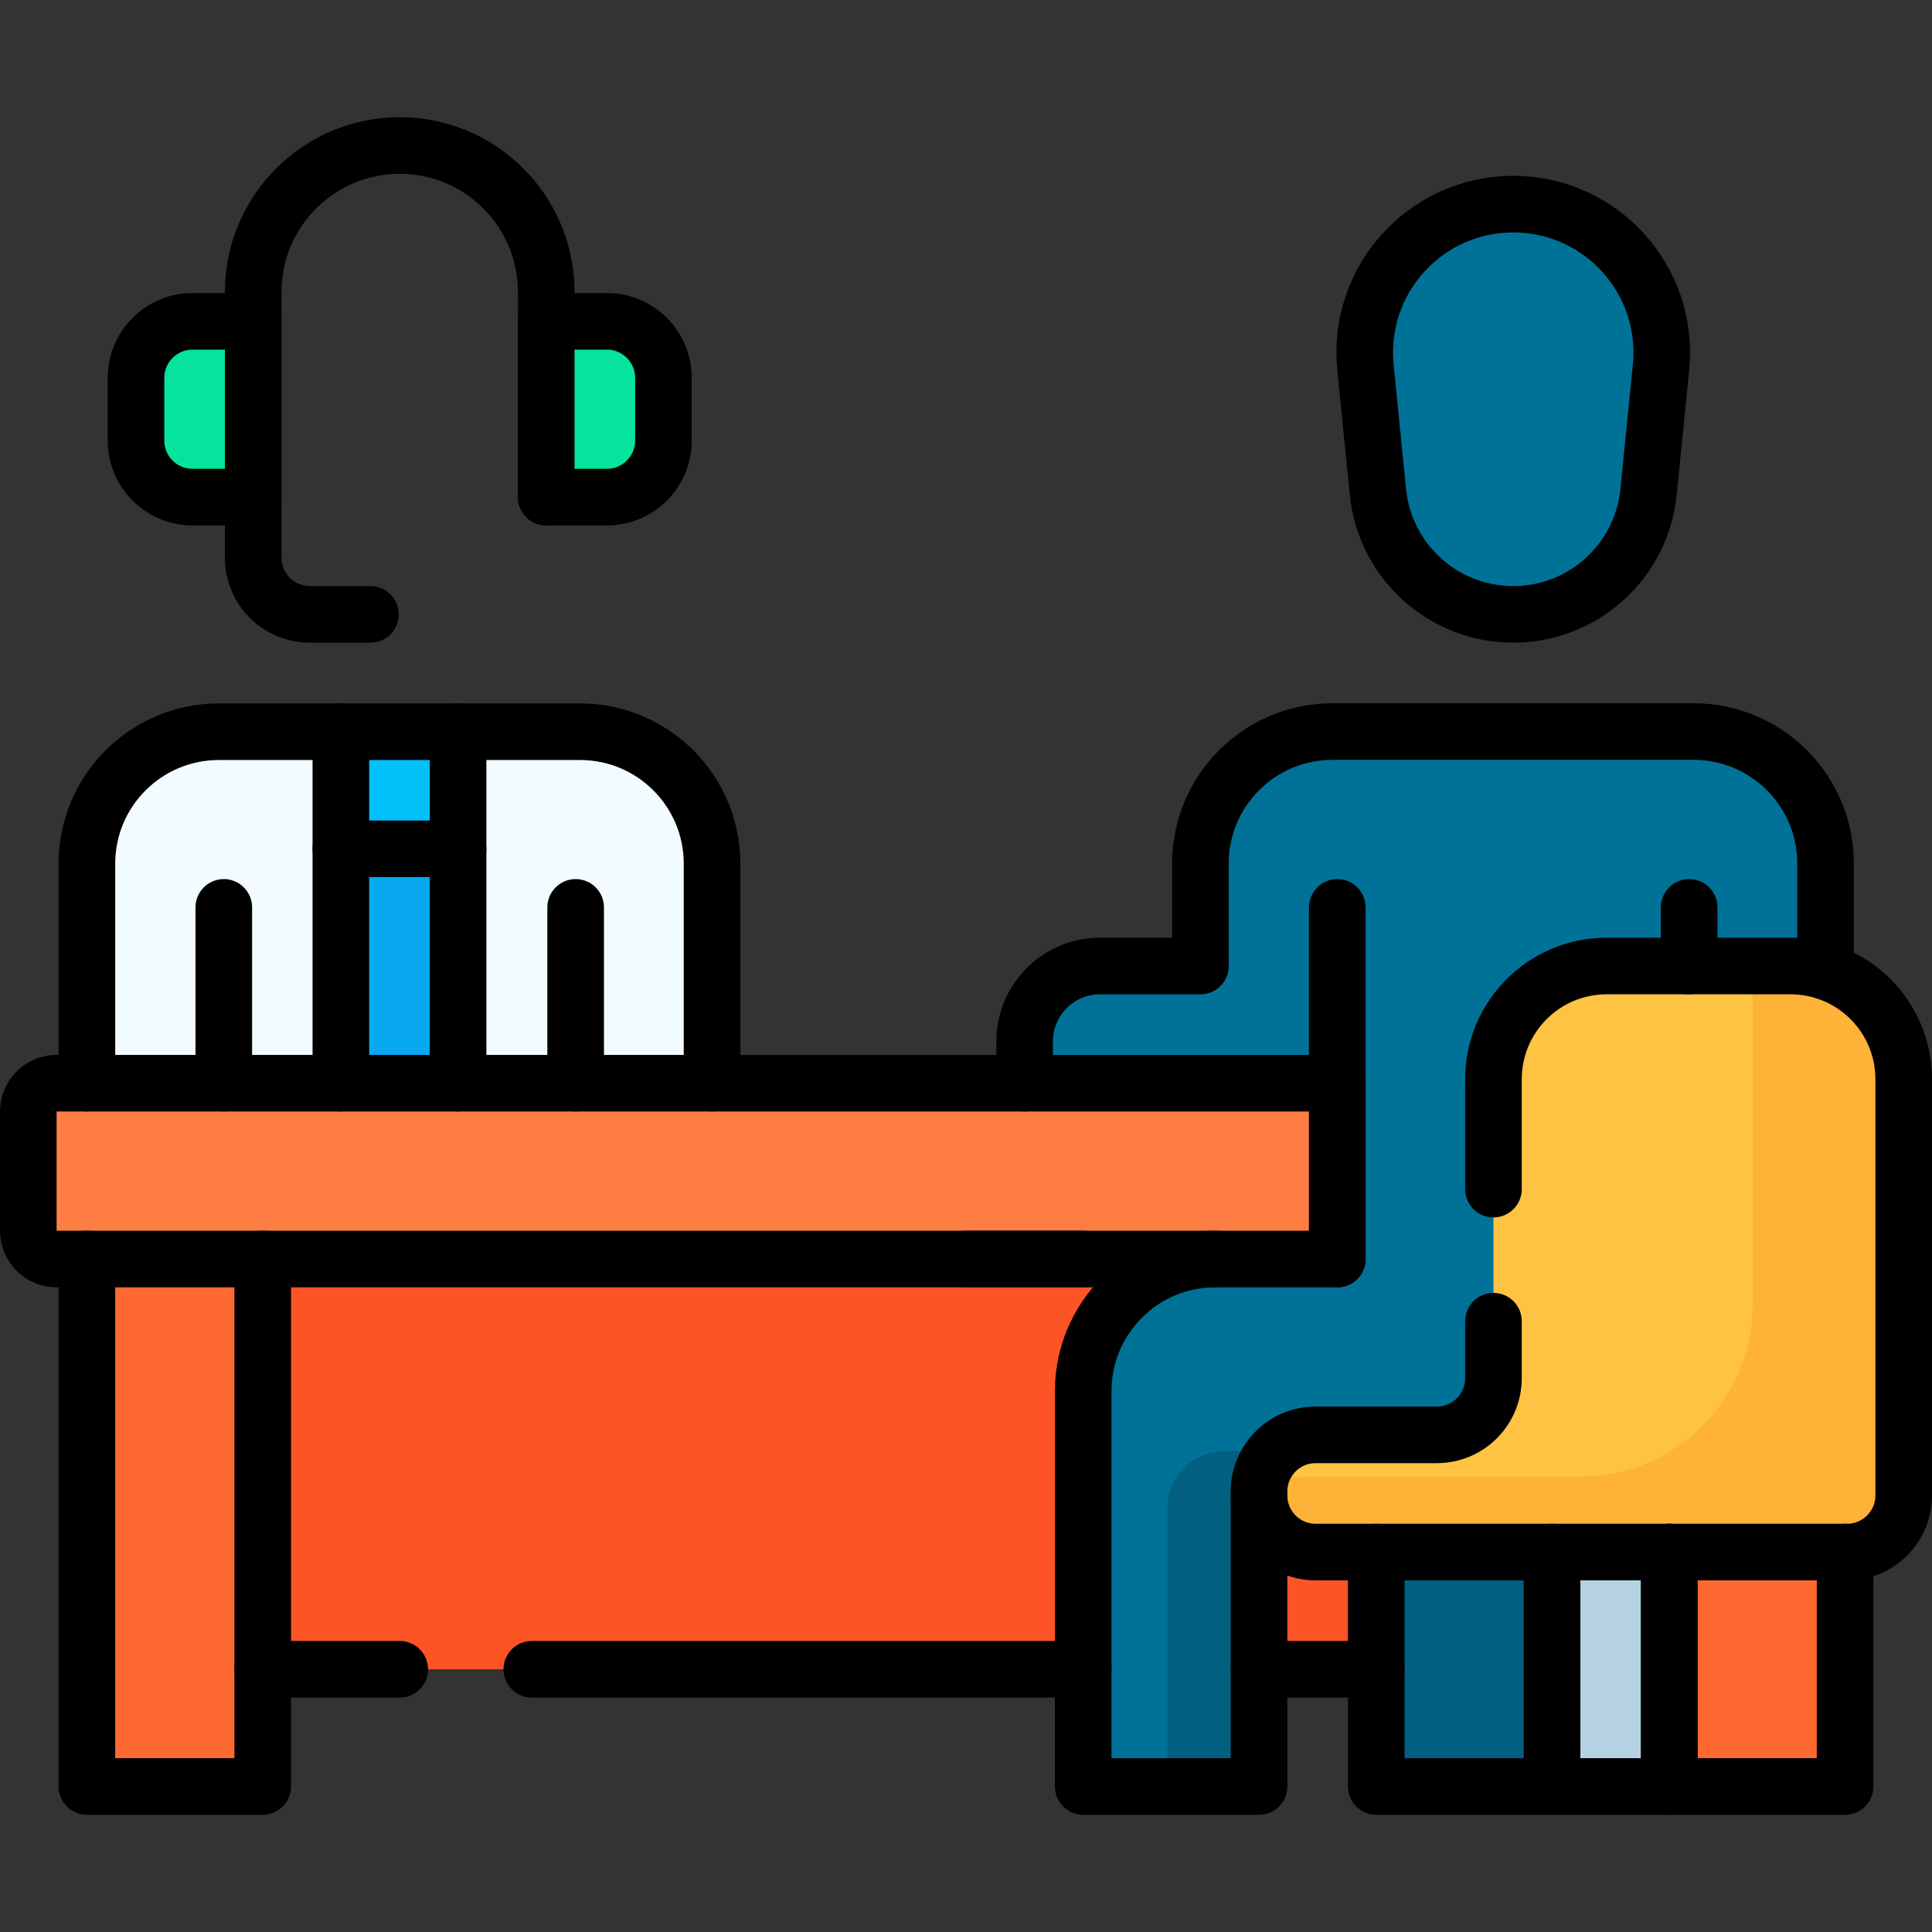 <?xml version="1.0" encoding="UTF-8"?>
<svg xmlns="http://www.w3.org/2000/svg" xmlns:xlink="http://www.w3.org/1999/xlink" version="1.1" id="Capa_1" x="0px" y="0px" viewBox="0 0 512 512" style="enable-background:new 0 0 512 512;" xml:space="preserve" width="512" height="512">
<rect x="0" y="0" width="512" height="512" fill="#333333" stroke="none"/>
<g>
	<path style="fill:#F2FBFF;" d="M188.698,287.062l-72.479,31.062l-93.188-31.062v-58.178c0-19.314,15.657-34.972,34.972-34.972&#10;&#9;&#9;h95.723c19.314,0,34.972,15.657,34.972,34.972V287.062z"/>
	<polygon style="fill:#08A9F1;" points="121.396,224.938 105.931,217.938 90.333,224.938 90.333,295.17 121.396,295.17 &#9;"/>
	<polygon style="fill:#FD5426;" points="457.906,318.125 54.094,318.125 69.625,442.375 442.375,442.375 &#9;"/>
	<polygon style="fill:#FD6930;" points="69.625,473.438 23.031,473.438 23.031,333.656 54.094,318.125 69.625,333.656 &#9;"/>
	<polygon style="fill:#FD6930;" points="488.969,473.438 442.375,473.438 442.375,333.656 457.906,318.125 488.969,333.656 &#9;"/>
	<path style="fill:#FE7D43;" d="M497,333.656H15c-4.142,0-7.5-3.358-7.5-7.5v-31.594c0-4.142,3.358-7.5,7.5-7.5h482&#10;&#9;&#9;c4.142,0,7.5,3.358,7.5,7.5v31.594C504.5,330.298,501.142,333.656,497,333.656z"/>
	<polygon style="fill:#025F80;" points="411.312,473.438 364.719,473.438 364.719,411.312 426.843,395.78 &#9;"/>
	<rect x="411.312" y="380.25" style="fill:#B4D2E2;" width="31.062" height="93.188"/>
	<path style="fill:#017297;" d="M401.025,54.094L401.025,54.094c-23.284,0-41.477,20.104-39.16,43.272&#10;&#9;&#9;c1.85,18.497,1.455,14.546,3.299,32.993c1.842,18.424,17.345,32.454,35.861,32.454h0c18.516,0,34.019-14.03,35.861-32.454&#10;&#9;&#9;c1.05-10.503,2.375-23.745,3.299-32.993C442.502,74.197,424.309,54.094,401.025,54.094z"/>
	<path style="fill:#017297;" d="M483.79,228.843v151.411H348.66c-8.284,0-15,6.716-15,15v78.184h-46.6V368.654&#10;&#9;&#9;c0-19.33,15.67-35,35-35h32.34v-46.59h-82.87v-11.06c0-11.046,8.954-20,20-20h26.6v-27.161c0-19.313,15.657-34.97,34.97-34.97&#10;&#9;&#9;h95.72C468.133,193.873,483.79,209.529,483.79,228.843z"/>
	<path style="fill:#FFC344;" d="M474.5,256h-48.719c-16.569,0-30,13.431-30,30v79.25c0,8.284-6.716,15-15,15h-32.125&#10;&#9;&#9;c-8.284,0-15,6.716-15,15v1.062c0,8.284,6.716,15,15,15H489.5c8.284,0,15-6.716,15-15V286C504.5,269.431,491.069,256,474.5,256z"/>
	<path style="fill:#FEB237;" d="M474.5,256h-11.707c1.106,3.128,1.707,6.494,1.707,10v79.616c0,25.237-20.459,45.696-45.696,45.696&#10;&#9;&#9;h-84.626c-0.34,1.255-0.522,2.575-0.522,3.938v1.062c0,8.284,6.716,15,15,15H489.5c8.284,0,15-6.716,15-15V286&#10;&#9;&#9;C504.5,269.431,491.069,256,474.5,256z"/>
	<rect x="90.333" y="193.875" style="fill:#01C0FA;" width="31.062" height="31.062"/>
	<path style="fill:#025F80;" d="M309.389,399.586v1.062c0,0.11,0.001,0.219,0.004,0.328v71.944c0,2.679-2.171,4.851-4.849,4.854&#10;&#9;&#9;h24.263c2.681,0,4.854-2.173,4.854-4.854v-73.33c0-8.284,6.716-15,15-15l-24.271-0.004&#10;&#9;&#9;C316.104,384.586,309.389,391.302,309.389,399.586z"/>
	
		<line style="fill:none;stroke:#000000;stroke-width:15;stroke-linecap:round;stroke-linejoin:round;stroke-miterlimit:10;" x1="333.66" y1="442.375" x2="364.719" y2="442.375"/>
	
		<line style="fill:none;stroke:#000000;stroke-width:15;stroke-linecap:round;stroke-linejoin:round;stroke-miterlimit:10;" x1="140.931" y1="442.375" x2="287.06" y2="442.375"/>
	
		<line style="fill:none;stroke:#000000;stroke-width:15;stroke-linecap:round;stroke-linejoin:round;stroke-miterlimit:10;" x1="69.625" y1="442.375" x2="105.931" y2="442.375"/>
	
		<polyline style="fill:none;stroke:#000000;stroke-width:15;stroke-linecap:round;stroke-linejoin:round;stroke-miterlimit:10;" points="&#10;&#9;&#9;411.312,473.438 364.719,473.438 364.719,411.312 &#9;"/>
	<path style="fill:none;stroke:#000000;stroke-width:15;stroke-linecap:round;stroke-linejoin:round;stroke-miterlimit:10;" d="&#10;&#9;&#9;M23.031,287.062v-58.178c0-19.314,15.657-34.972,34.972-34.972h95.723c19.314,0,34.972,15.657,34.972,34.972v58.178"/>
	
		<line style="fill:none;stroke:#000000;stroke-width:15;stroke-linecap:round;stroke-linejoin:round;stroke-miterlimit:10;" x1="59.308" y1="240.469" x2="59.308" y2="287.062"/>
	
		<line style="fill:none;stroke:#000000;stroke-width:15;stroke-linecap:round;stroke-linejoin:round;stroke-miterlimit:10;" x1="152.554" y1="240.469" x2="152.554" y2="287.062"/>
	
		<polyline style="fill:none;stroke:#000000;stroke-width:15;stroke-linecap:round;stroke-linejoin:round;stroke-miterlimit:10;" points="&#10;&#9;&#9;69.625,333.656 69.625,473.438 23.031,473.438 23.031,333.656 &#9;"/>
	
		<polyline style="fill:none;stroke:#000000;stroke-width:15;stroke-linecap:round;stroke-linejoin:round;stroke-miterlimit:10;" points="&#10;&#9;&#9;488.969,411.312 488.969,473.438 442.375,473.438 442.375,411.312 &#9;"/>
	
		<line style="fill:none;stroke:#000000;stroke-width:15;stroke-linecap:round;stroke-linejoin:round;stroke-miterlimit:10;" x1="354.402" y1="240.469" x2="354.402" y2="333.656"/>
	
		<line style="fill:none;stroke:#000000;stroke-width:15;stroke-linecap:round;stroke-linejoin:round;stroke-miterlimit:10;" x1="447.648" y1="240.469" x2="447.648" y2="256"/>
	<path style="fill:none;stroke:#000000;stroke-width:15;stroke-linecap:round;stroke-linejoin:round;stroke-miterlimit:10;" d="&#10;&#9;&#9;M401.025,54.094L401.025,54.094c-23.284,0-41.477,20.104-39.16,43.272l3.299,32.993c1.842,18.424,17.345,32.454,35.861,32.454h0&#10;&#9;&#9;c18.516,0,34.019-14.03,35.861-32.454c1.05-10.503,2.375-23.745,3.299-32.993C442.502,74.197,424.309,54.094,401.025,54.094z"/>
	
		<polyline style="fill:none;stroke:#000000;stroke-width:15;stroke-linecap:round;stroke-linejoin:round;stroke-miterlimit:10;" points="&#10;&#9;&#9;442.375,411.312 442.375,473.438 411.312,473.438 411.312,411.312 &#9;"/>
	
		<line style="fill:none;stroke:#000000;stroke-width:15;stroke-linecap:round;stroke-linejoin:round;stroke-miterlimit:10;" x1="287.06" y1="333.654" x2="256" y2="333.654"/>
	<path style="fill:none;stroke:#000000;stroke-width:15;stroke-linecap:round;stroke-linejoin:round;stroke-miterlimit:10;" d="&#10;&#9;&#9;M395.781,350.131v15.119c0,8.284-6.716,15-15,15h-32.125c-8.284,0-15,6.716-15,15v1.062c0,8.284,6.716,15,15,15H489.5&#10;&#9;&#9;c8.284,0,15-6.716,15-15V286c0-16.569-13.431-30-30-30h-48.719c-16.569,0-30,13.431-30,30v29.131"/>
	
		<polyline style="fill:none;stroke:#000000;stroke-width:15;stroke-linecap:round;stroke-linejoin:round;stroke-miterlimit:10;" points="&#10;&#9;&#9;121.396,193.875 121.396,224.938 90.333,224.938 90.333,193.875 &#9;"/>
	<path style="fill:none;stroke:#000000;stroke-width:15;stroke-linecap:round;stroke-linejoin:round;stroke-miterlimit:10;" d="&#10;&#9;&#9;M271.53,287.064v-0.001H15c-4.142,0-7.5,3.358-7.5,7.5v31.594c0,4.142,3.358,7.5,7.5,7.5h306.675&#10;&#9;&#9;c0.128-0.001,0.256-0.002,0.385-0.002"/>
	<path style="fill:none;stroke:#000000;stroke-width:15;stroke-linecap:round;stroke-linejoin:round;stroke-miterlimit:10;" d="&#10;&#9;&#9;M483.79,257.466v-28.624c0-19.313-15.657-34.97-34.97-34.97H353.1c-19.313,0-34.97,15.656-34.97,34.97v27.161h-26.6&#10;&#9;&#9;c-11.046,0-20,8.954-20,20v11.06h82.87v46.59h-32.34c-19.33,0-35,15.67-35,35v104.784h46.6v-76.796"/>
	
		<line style="fill:none;stroke:#000000;stroke-width:15;stroke-linecap:round;stroke-linejoin:round;stroke-miterlimit:10;" x1="121.396" y1="287.062" x2="121.396" y2="224.938"/>
	
		<line style="fill:none;stroke:#000000;stroke-width:15;stroke-linecap:round;stroke-linejoin:round;stroke-miterlimit:10;" x1="90.333" y1="224.938" x2="90.333" y2="287.062"/>
	<path style="fill:none;stroke:#000000;stroke-width:15;stroke-linecap:round;stroke-linejoin:round;stroke-miterlimit:10;" d="&#10;&#9;&#9;M144.759,131.75V77.391c0-21.444-17.384-38.828-38.828-38.828h0c-21.444,0-38.828,17.384-38.828,38.828v70.422&#10;&#9;&#9;c0,8.284,6.716,15,15,15h16.062"/>
	<path style="fill:#05E39C;" d="M67.103,131.75H51.041c-8.284,0-15-6.716-15-15v-16.594c0-8.284,6.716-15,15-15h16.062V131.75z"/>
	<path style="fill:#05E39C;" d="M144.759,131.75h16.062c8.284,0,15-6.716,15-15v-16.594c0-8.284-6.716-15-15-15h-16.062V131.75z"/>
	<path style="fill:none;stroke:#000000;stroke-width:15;stroke-linecap:round;stroke-linejoin:round;stroke-miterlimit:10;" d="&#10;&#9;&#9;M67.103,131.75H51.041c-8.284,0-15-6.716-15-15v-16.594c0-8.284,6.716-15,15-15h16.062V131.75z"/>
	<path style="fill:none;stroke:#000000;stroke-width:15;stroke-linecap:round;stroke-linejoin:round;stroke-miterlimit:10;" d="&#10;&#9;&#9;M144.759,131.75h16.062c8.284,0,15-6.716,15-15v-16.594c0-8.284-6.716-15-15-15h-16.062V131.75z"/>
</g>















</svg>
